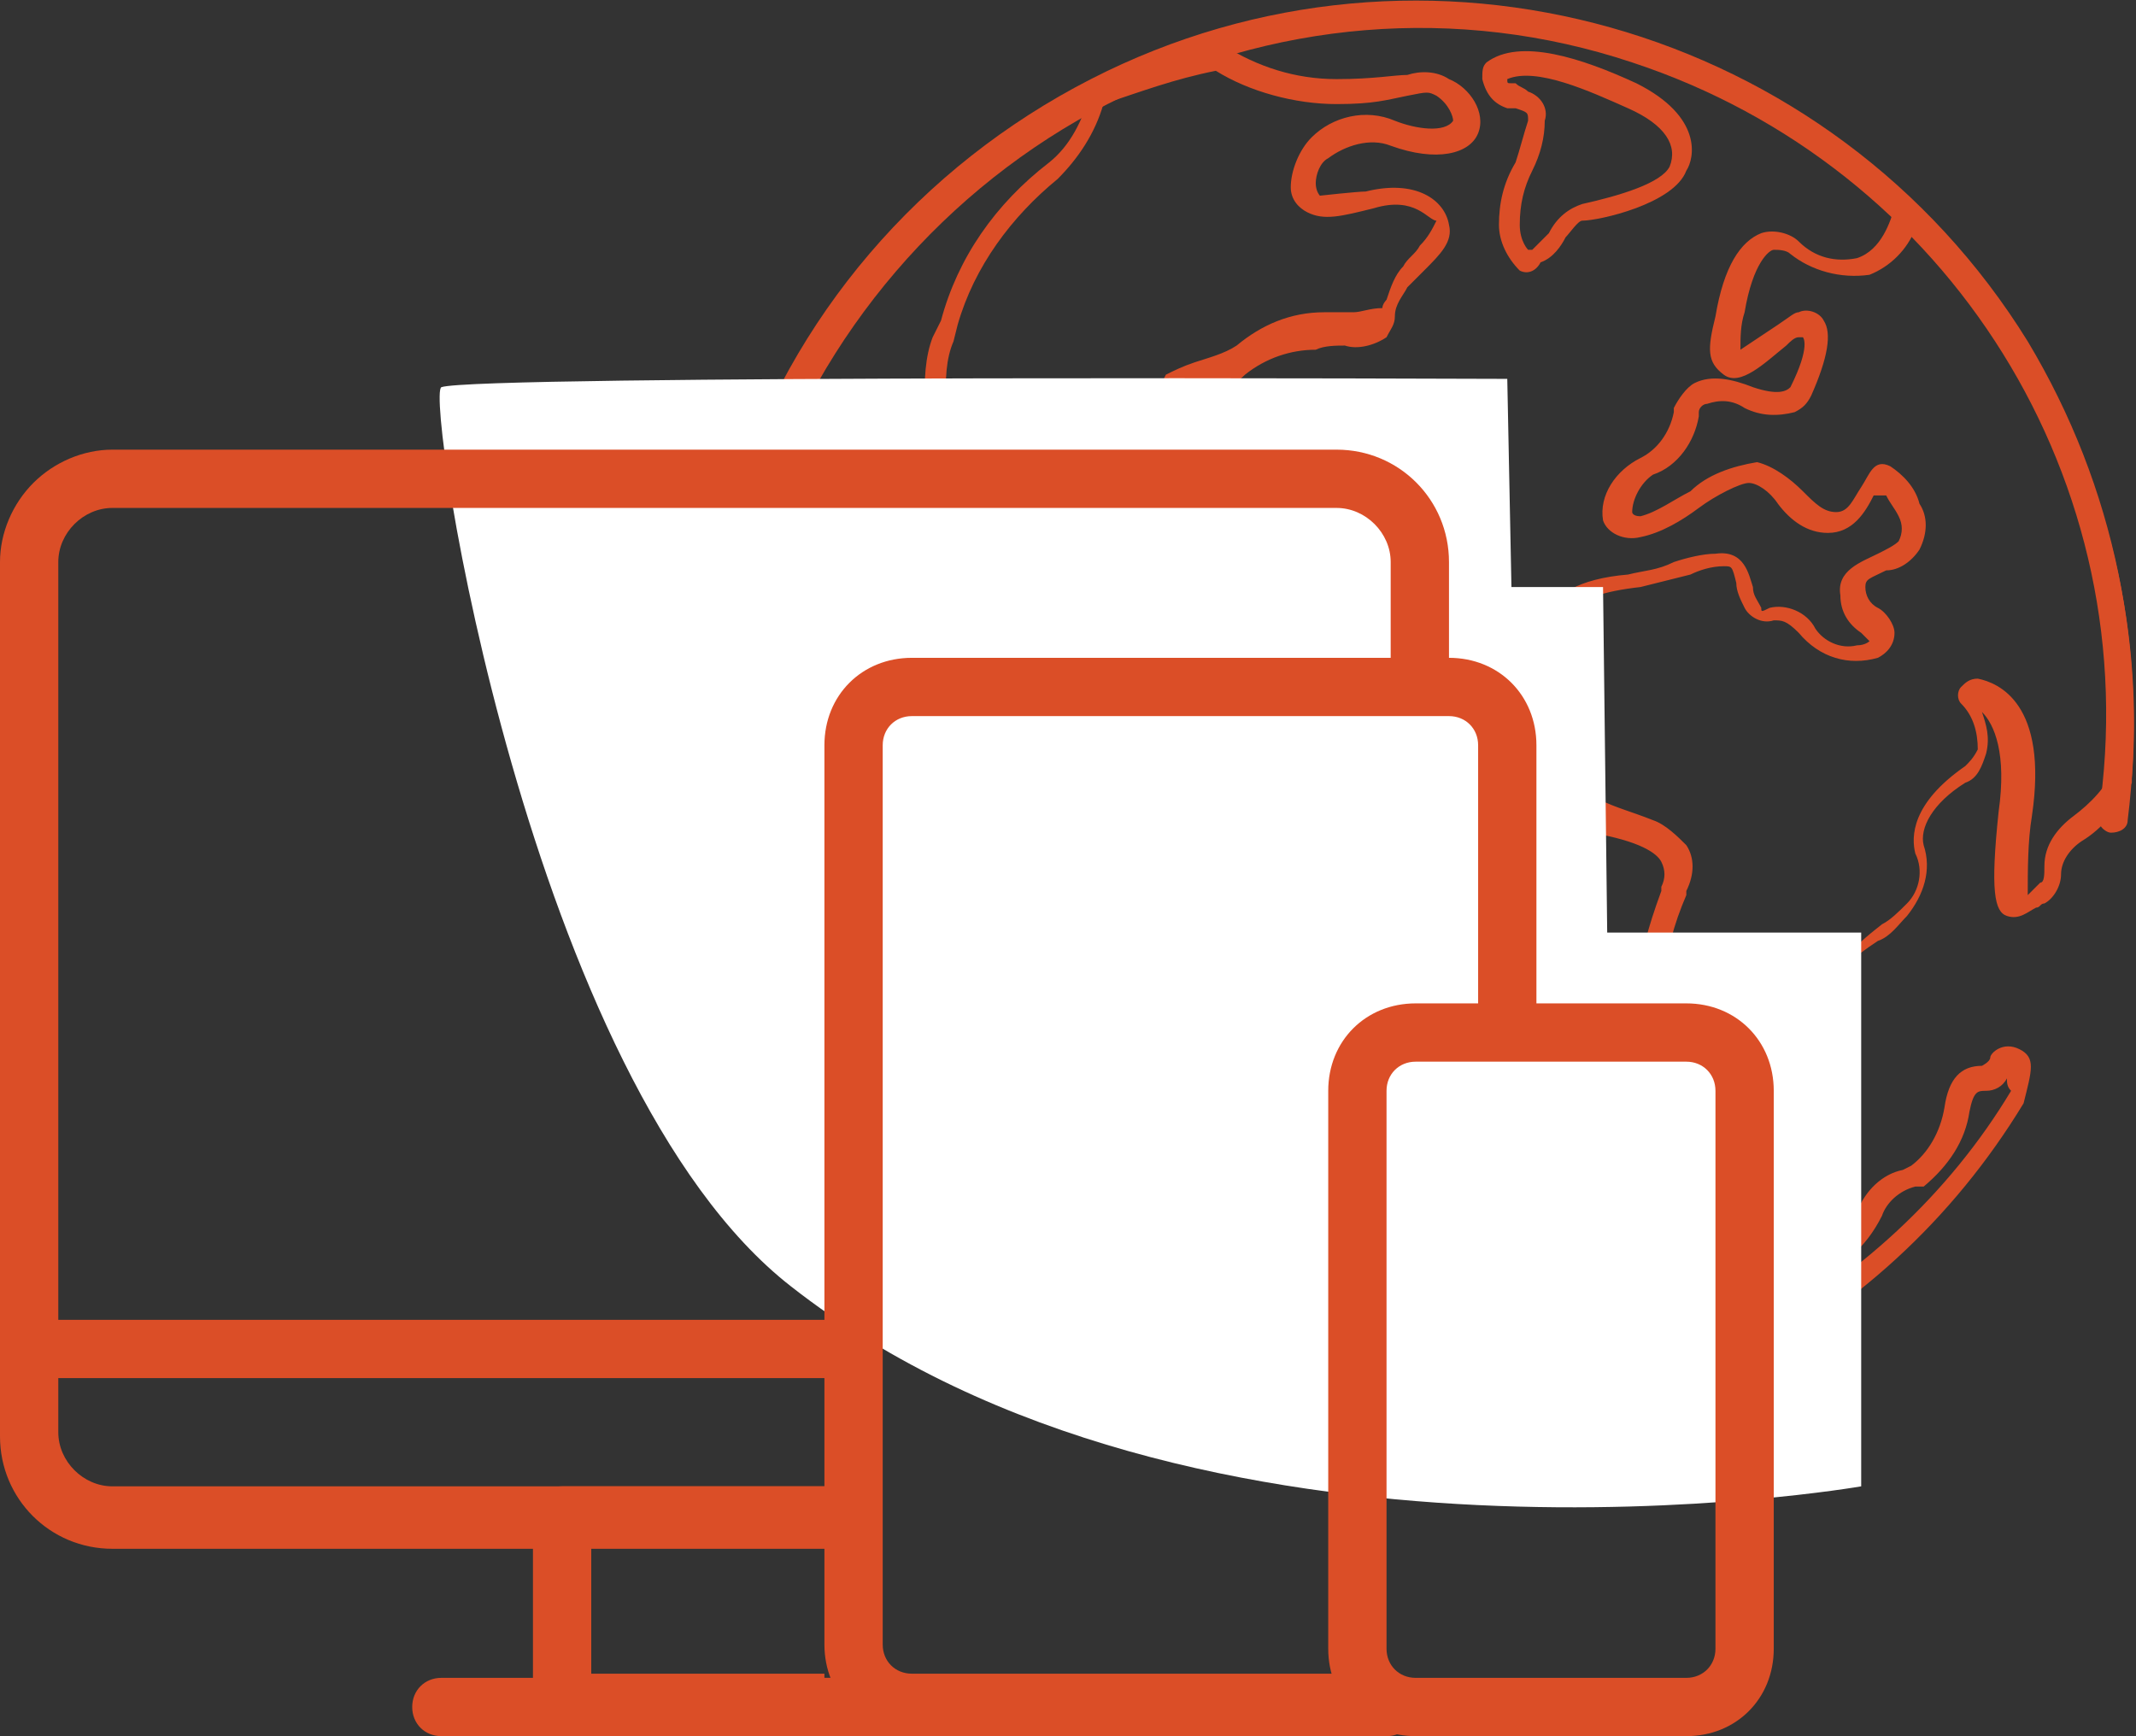<?xml version="1.0" encoding="utf-8"?>
<!-- Generator: Adobe Illustrator 26.0.1, SVG Export Plug-In . SVG Version: 6.00 Build 0)  -->
<svg version="1.1" id="Layer_1" xmlns="http://www.w3.org/2000/svg" xmlns:xlink="http://www.w3.org/1999/xlink" x="0px" y="0px"
	 viewBox="0 0 51.3 41.7" style="enable-background:new 0 0 51.3 41.7;" xml:space="preserve">
<rect x="0" y="0" width="51.3" height="41.7" fill="#333333" stroke="none"/>
<style type="text/css">
	.st0{fill:#DB4E27;}
	.st1{fill:#FFFFFF;}
</style>
<path class="st0" d="M36.5,6.5L36.5,6.5C36.2,6.2,36,5.8,36,5.4c0-0.5,0.1-1,0.4-1.5c0.1-0.3,0.2-0.7,0.3-1c0-0.2,0-0.2-0.3-0.3
	h-0.2c-0.3-0.1-0.5-0.3-0.6-0.7c0-0.2,0-0.3,0.1-0.4l0,0C36.5,0.9,38,1.4,39.3,2c1.6,0.8,1.4,1.8,1.2,2.1c-0.3,0.8-2.1,1.2-2.5,1.2
	c-0.1,0-0.3,0.3-0.4,0.4c-0.1,0.2-0.3,0.5-0.6,0.6C36.9,6.5,36.7,6.6,36.5,6.5z M36.7,2.2c0.3,0.1,0.5,0.4,0.4,0.7
	c0,0.4-0.1,0.8-0.3,1.2c-0.2,0.4-0.3,0.8-0.3,1.3c0,0.4,0.2,0.6,0.2,0.6s0,0,0.1,0c0.1-0.1,0.3-0.3,0.4-0.4C37.4,5.2,37.7,5,38,4.9
	c0.9-0.2,1.9-0.5,2.1-0.9c0.2-0.5-0.1-1-1-1.4s-2.2-1-2.9-0.7C36.2,2,36.2,2,36.3,2h0.1C36.5,2.1,36.6,2.1,36.7,2.2z"/>
<path class="st0" d="M24.2,30.5c-0.2-0.1-0.4-0.3-0.5-0.5c-0.3-0.9-0.5-1.9-0.5-2.9c0.1-1.3,0.4-2.6,0.8-3.9
	c0.1-0.4,0.2-0.7,0.2-0.9c0.1-0.5,0-0.6-0.6-1.1L23.3,21c-0.8-0.4-1.1-1.4-0.6-2.2l0.1-0.3c0.1-0.7,0.5-1.4,1.1-1.7
	c0.6-0.5,1.1-1.2,1.3-2c0.1-0.3,0.3-0.5,0.6-0.5l0,0c0.7-0.1,1.4,0.1,2,0.6c0.3,0.2,0.5,0.5,0.6,0.9c0.1,0.2,0.2,0.4,0.3,0.6
	c0.2,0.1,0.3,0.3,0.5,0.4c0.4,0.3,1,0.7,0.7,1.3c-0.2,0.4,0.3,1.2,1.3,1.8c0.7,0.3,1.1,1.1,1,1.8c-0.1,0.5-0.5,0.8-1,0.8
	c-0.9,0.1-0.9,0.2-0.9,0.7c0,0.2,0,0.4,0,0.5c0,0.4,0,0.8-0.3,1c-0.5,0.1-0.9,0.2-1.4,0.1c-0.3,0-0.6,0.3-0.7,0.6
	c-0.7,0.9-1.5,1.7-2.5,2.2c-0.5,0.3-0.5,0.6-0.4,1.8v0.3c0.1,0.6-0.1,1-0.4,1.1C24.4,30.6,24.3,30.6,24.2,30.5z M25.9,14.8
	c-0.1,0-0.2,0.1-0.2,0.1c-0.3,0.9-0.8,1.7-1.6,2.3c-0.5,0.2-0.7,0.9-0.8,1.3c0,0.1-0.1,0.2-0.1,0.3c-0.3,0.7-0.3,1,0.4,1.6l0.3,0.3
	c0.6,0.5,1,0.8,0.8,1.7l-0.2,0.9c-0.4,1.2-0.6,2.5-0.8,3.8c0,0.9,0.2,1.8,0.4,2.6c0.1,0.1,0.2,0.2,0.3,0.3c0-0.2,0-0.4,0-0.5v-0.3
	c-0.1-1.1-0.2-1.8,0.7-2.3c0.9-0.5,1.6-1.2,2.3-2c0.2-0.6,0.7-0.9,1.3-0.9c0.3,0.1,0.7,0.1,1.1,0c0-0.2,0-0.3,0-0.5
	c0-0.2,0-0.4,0-0.6c0.1-0.7,0.3-1.1,1.4-1.2c0.2,0,0.4-0.1,0.5-0.3c0-0.5-0.3-1-0.8-1.2c-1.3-0.8-1.9-1.8-1.4-2.5
	c0.1-0.1,0-0.2-0.5-0.5c-0.2-0.1-0.4-0.3-0.6-0.5c-0.2-0.2-0.4-0.5-0.5-0.7c-0.1-0.2-0.2-0.5-0.4-0.6C27.1,14.9,26.5,14.7,25.9,14.8
	L25.9,14.8z"/>
<path class="st0" d="M37.7,29.8c-0.1-0.1-0.3-0.2-0.3-0.3c-0.2-1.4,0.3-2.7,1.3-3.6c0.7-0.4,1-1.3,0.7-2.1c0-0.1-0.2-0.5,0.5-2.4v0
	v-0.1c0.1-0.2,0.1-0.4,0-0.6c-0.1-0.2-0.5-0.5-1.7-0.7c-0.8,0-1.4-0.4-1.8-1.1c-0.3-0.8-0.2-1.7,0.3-2.4c0.2-0.3,0.3-0.7,0.3-1.1
	c0-0.2,0.1-0.4,0.1-0.6c0.2-0.5,0.8-0.9,2-1c0.4-0.1,0.7-0.1,1.1-0.3c0.3-0.1,0.7-0.2,1-0.2c0.7-0.1,0.8,0.5,0.9,0.8
	c0,0.2,0.1,0.3,0.2,0.5c0,0.1,0,0.1,0.2,0c0.4-0.1,0.9,0.1,1.1,0.5c0.2,0.3,0.6,0.5,1,0.4c0.2,0,0.3-0.1,0.3-0.1s-0.1-0.1-0.2-0.2
	c-0.3-0.2-0.5-0.5-0.5-0.9c-0.1-0.6,0.5-0.8,0.9-1c0.2-0.1,0.4-0.2,0.5-0.3c0.1-0.2,0.1-0.4,0-0.6c-0.1-0.2-0.2-0.3-0.3-0.5L45,11.9
	c-0.2,0.4-0.5,0.9-1.1,0.9c-0.5,0-0.9-0.3-1.2-0.7c-0.2-0.3-0.5-0.5-0.7-0.5s-0.8,0.3-1.2,0.6c-0.4,0.3-0.9,0.6-1.4,0.7
	c-0.4,0.1-0.8-0.1-0.9-0.4c0,0,0,0,0,0c-0.1-0.6,0.3-1.2,0.9-1.5c0.4-0.2,0.7-0.6,0.8-1.1c0-0.1,0-0.1,0-0.1
	c0.1-0.2,0.3-0.5,0.5-0.6c0.4-0.2,0.9-0.1,1.4,0.1c0.6,0.2,0.8,0.1,0.9,0c0.5-1,0.3-1.2,0.3-1.2h-0.1c-0.1,0-0.2,0.1-0.3,0.2
	c-0.5,0.4-1.1,1-1.5,0.7S41,8.4,41.2,7.6c0.2-1.2,0.6-1.8,1.1-2c0.3-0.1,0.7,0,0.9,0.2c0.4,0.4,0.9,0.5,1.4,0.4
	c0.6-0.2,0.8-0.9,0.9-1.2l0.1-0.4L46,5c3.7,3.6,5.6,8.6,5.2,13.7v0.1v0c-0.3,0.6-0.7,1.1-1.2,1.4c-0.3,0.2-0.5,0.5-0.5,0.8
	c0,0.3-0.2,0.6-0.4,0.7c-0.1,0-0.1,0.1-0.2,0.1c-0.2,0.1-0.4,0.3-0.7,0.2s-0.4-0.6-0.2-2.5c0.2-1.4-0.1-2.1-0.4-2.4
	c0.1,0.3,0.2,0.6,0.1,1c-0.1,0.3-0.2,0.6-0.5,0.7c-0.8,0.5-1.1,1.1-1,1.5c0.2,0.6,0,1.2-0.4,1.7c-0.2,0.2-0.4,0.5-0.7,0.6
	c-0.6,0.4-1,0.7-0.9,1.2c0.2,1.3-2.1,4-3.3,4.4c-0.5,0.2-1,0.5-1.5,0.8c-0.5,0.4-1,0.6-1.6,0.8C37.9,29.8,37.8,29.8,37.7,29.8z
	 M39.7,19.7c0.3,0.1,0.6,0.4,0.8,0.6c0.2,0.3,0.2,0.7,0,1.1v0.1c-0.3,0.7-0.5,1.4-0.5,2.1c0.4,1,0,2.1-0.9,2.7
	c-0.7,0.7-1.1,1.7-1.2,2.7c0,0.3,0.1,0.4,0.1,0.4c0.5-0.1,1-0.4,1.5-0.7c0.5-0.4,1-0.6,1.6-0.9c1-0.4,3.1-2.9,3-3.8s0.6-1.4,1.1-1.8
	c0.2-0.1,0.4-0.3,0.6-0.5c0.3-0.3,0.4-0.8,0.2-1.2l0,0c-0.1-0.4-0.1-1.2,1.2-2.1c0.1-0.1,0.2-0.2,0.3-0.4c0-0.4-0.1-0.8-0.4-1.1
	c-0.1-0.1-0.1-0.3,0-0.4c0.1-0.1,0.2-0.2,0.4-0.2c0.5,0.1,1.7,0.6,1.3,3.3c-0.1,0.6-0.1,1.3-0.1,1.9l0.1-0.1l0.2-0.2
	c0.1,0,0.1-0.2,0.1-0.4c0-0.5,0.3-0.9,0.7-1.2c0.4-0.3,0.8-0.7,1-1.2c0.4-4.8-1.4-9.5-4.8-12.9c-0.2,0.5-0.6,0.9-1.1,1.1
	c-0.7,0.1-1.4-0.1-1.9-0.5l0,0c-0.1-0.1-0.3-0.1-0.4-0.1c-0.1,0-0.5,0.3-0.7,1.5c-0.1,0.3-0.1,0.6-0.1,0.9c0.3-0.2,0.6-0.4,0.9-0.6
	c0.3-0.2,0.4-0.3,0.5-0.3c0.2-0.1,0.5,0,0.6,0.2c0.2,0.3,0.1,0.9-0.3,1.8c-0.1,0.2-0.2,0.3-0.4,0.4c-0.4,0.1-0.8,0.1-1.2-0.1
	c-0.3-0.2-0.6-0.2-0.9-0.1c-0.1,0-0.2,0.1-0.2,0.2v0.1c-0.1,0.6-0.5,1.2-1.1,1.4c-0.3,0.2-0.5,0.6-0.5,0.9c0,0,0,0.1,0.2,0.1
	c0.4-0.1,0.8-0.4,1.2-0.6c0.4-0.4,1-0.6,1.6-0.7c0.4,0.1,0.8,0.4,1.1,0.7c0.3,0.3,0.5,0.5,0.8,0.5s0.4-0.3,0.6-0.6s0.3-0.7,0.7-0.5
	c0.3,0.2,0.6,0.5,0.7,0.9c0.2,0.3,0.2,0.7,0,1.1c-0.2,0.3-0.5,0.5-0.8,0.5c-0.4,0.2-0.5,0.2-0.5,0.4c0,0.2,0.1,0.4,0.3,0.5
	c0.2,0.1,0.4,0.4,0.4,0.6c0,0.3-0.2,0.5-0.4,0.6c-0.7,0.2-1.4,0-1.9-0.6c-0.3-0.3-0.4-0.3-0.6-0.3c-0.3,0.1-0.6-0.1-0.7-0.3
	c-0.1-0.2-0.2-0.4-0.2-0.6c-0.1-0.4-0.1-0.4-0.3-0.4c-0.3,0-0.6,0.1-0.8,0.2c-0.4,0.1-0.8,0.2-1.2,0.3c-0.9,0.1-1.5,0.3-1.6,0.6
	c0,0.2-0.1,0.3-0.1,0.5c0,0.5-0.2,0.9-0.4,1.3c-0.4,0.6-0.5,1.3-0.3,1.9c0.3,0.5,0.9,0.8,1.4,0.8C38.8,19.4,39.2,19.5,39.7,19.7
	L39.7,19.7z"/>
<path class="st0" d="M24,14.8c-0.1-0.1-0.2-0.1-0.3-0.2c-0.6-0.6-2-4.7-1.3-6.5l0.2-0.4c0.4-1.5,1.3-2.8,2.6-3.8
	c0.5-0.4,0.8-1,1-1.7V2.2h0.1c0.9-0.5,1.9-0.8,2.9-1.2h0.1l0.1,0.1c0.8,0.5,1.7,0.8,2.7,0.8c0.9,0,1.4-0.1,1.7-0.1
	c0.3-0.1,0.7-0.1,1,0.1c0.5,0.2,0.9,0.8,0.7,1.3s-1,0.7-2.1,0.3c-0.5-0.2-1.1,0-1.5,0.3c-0.2,0.1-0.3,0.4-0.3,0.6
	c0,0.2,0.1,0.3,0.1,0.3s0.9-0.1,1.1-0.1c1.2-0.3,1.9,0.2,2,0.8c0.1,0.4-0.2,0.7-0.6,1.1c-0.1,0.1-0.3,0.3-0.4,0.4
	c-0.1,0.2-0.3,0.4-0.3,0.7c0,0.2-0.1,0.3-0.2,0.5c-0.3,0.2-0.7,0.3-1,0.2c-0.2,0-0.5,0-0.7,0.1c-0.6,0-1.2,0.2-1.7,0.6
	c-0.3,0.3-0.8,0.5-1.2,0.6c-0.1,0-0.3,0.1-0.4,0.1c-0.1,0.1-0.1,0.2-0.2,0.4c-0.2,0.4-0.4,0.9-0.8,1s-1.3-0.5-1.5-1
	c0-0.1-0.1-0.2-0.2-0.2c-0.1,0-0.1,0-0.2,0.1c-0.2,0.4-0.3,0.9-0.2,1.3c0.2,0.8,0.1,1.6-0.1,2.4c-0.2,0.7-0.5,1.1-0.9,1.2
	C24.2,14.8,24.1,14.8,24,14.8z M26.5,2.5c-0.2,0.7-0.6,1.3-1.1,1.8c-1.1,0.9-2,2.1-2.4,3.5l-0.1,0.4c-0.7,1.6,0.8,5.4,1.2,5.9
	c0,0,0.1,0.1,0.1,0.1c0,0,0.2-0.1,0.5-0.8c0.2-0.7,0.2-1.5,0.1-2.2c-0.2-0.6-0.1-1.2,0.3-1.8c0.2-0.2,0.4-0.3,0.6-0.3
	c0.3,0,0.5,0.2,0.7,0.5c0.2,0.3,0.7,0.7,0.9,0.6s0.3-0.4,0.4-0.6c0.1-0.2,0.2-0.4,0.3-0.6c0.2-0.1,0.4-0.2,0.7-0.3
	c0.3-0.1,0.7-0.2,1-0.4c0.6-0.5,1.3-0.8,2.1-0.8c0.3,0,0.5,0,0.7,0c0.2,0,0.4-0.1,0.7-0.1c0-0.1,0.1-0.2,0.1-0.2
	c0.1-0.3,0.2-0.6,0.4-0.8c0.1-0.2,0.3-0.3,0.4-0.5c0.2-0.2,0.3-0.4,0.4-0.6C34.3,5.3,34,4.7,33,5c-0.8,0.2-1.2,0.3-1.6,0.1
	C31.2,5,31,4.8,31,4.5c0-0.4,0.2-0.9,0.5-1.2c0.5-0.5,1.3-0.7,2-0.4c0.5,0.2,1.2,0.3,1.4,0c0-0.1-0.1-0.4-0.4-0.6
	c-0.2-0.1-0.2-0.1-0.7,0S33,2.5,32.1,2.5c-1,0-2.1-0.3-2.9-0.8C28.2,1.9,27.4,2.2,26.5,2.5z"/>
<path class="st0" d="M41.2,33.2v-0.5c0.1-0.4,0.2-0.9,0.3-1.3v-0.1c0.3-0.8,1.1-1,1.6-1.1c0.6-0.2,1.2-0.6,1.5-1.1
	c0.2-0.5,0.6-0.9,1.1-1l0.2-0.1c0.4-0.3,0.7-0.8,0.8-1.4c0.1-0.7,0.4-1,0.9-1c0,0,0.2-0.1,0.2-0.2s0.3-0.4,0.7-0.2s0.3,0.5,0.1,1.3
	l0,0v0c-1.7,2.8-4.1,5-7.1,6.5L41.2,33.2z M48.2,25.9c-0.1,0.2-0.3,0.3-0.5,0.3c-0.2,0-0.3,0-0.4,0.5c-0.1,0.7-0.5,1.3-1.1,1.8
	L46,28.5c-0.4,0.1-0.7,0.4-0.8,0.7c-0.4,0.8-1,1.3-1.8,1.5c-0.4,0.1-1.1,0.2-1.2,0.7v0.1c-0.1,0.2-0.1,0.4-0.2,0.6
	c2.6-1.4,4.8-3.4,6.3-5.9C48.2,26.1,48.2,26,48.2,25.9z"/>
<path class="st0" d="M26.9,33.2c-2.7-1.2-5-3.1-6.8-5.5c-0.1-0.2-0.1-0.4,0.1-0.5c0.1-0.1,0.2-0.1,0.3-0.1c0.1,0,0.2,0.1,0.2,0.1
	c3.8,5.1,10.1,7.6,16.3,6.4c0.1,0,0.2,0,0.3,0.1c0.1,0,0.1,0.1,0.2,0.2c0,0.2-0.1,0.4-0.3,0.4c-2.8,0.5-5.8,0.3-8.5-0.6l0-0.2l0,0
	l0,0.2C28,33.7,27.4,33.5,26.9,33.2z"/>
<path class="st0" d="M17.4,13.8c-0.2-0.1-0.2-0.2-0.2-0.4c0.1-0.5,0.2-1,0.4-1.4c1.4-4.4,4.5-8,8.6-10.1c8-4.1,17.8-1.3,22.5,6.3
	c2.1,3.5,2.9,7.5,2.4,11.5c0,0.2-0.2,0.3-0.4,0.3c-0.1,0-0.2-0.1-0.2-0.1c-0.1-0.1-0.1-0.2-0.1-0.3c1.2-8-3.6-15.6-11.2-18.1
	c-4.2-1.4-8.7-1-12.6,1c-3.9,2-6.9,5.5-8.3,9.7c-0.1,0.4-0.3,0.9-0.4,1.4C17.9,13.8,17.7,13.9,17.4,13.8L17.4,13.8L17.4,13.8z"/>
<path class="st1" d="M36.2,9.1c0,0-24.8-0.1-25.6,0.2C10.2,9.5,12.7,26,19,30.9c9.7,7.6,25.7,4.8,25.7,4.8V22.4h-6.1l-0.1-8.3h-2.2
	L36.2,9.1z"/>
<path class="st0" d="M20.5,41.7h-6.2c-0.4,0-0.7-0.3-0.7-0.7c0-0.4,0.3-0.7,0.7-0.7h6.2c0.4,0,0.7,0.3,0.7,0.7
	C21.2,41.4,20.9,41.7,20.5,41.7C20.5,41.7,20.5,41.7,20.5,41.7z"/>
<path class="st0" d="M33.3,41.7H10.6c-0.4,0-0.7-0.3-0.7-0.7c0-0.4,0.3-0.7,0.7-0.7c0,0,0,0,0,0h22.6c0.4,0,0.7,0.3,0.7,0.7
	C34,41.4,33.7,41.7,33.3,41.7z"/>
<path class="st0" d="M40.5,41.7H34c-1.2,0-2.1-0.9-2.1-2.1V26.2c0-1.2,0.9-2.1,2.1-2.1h6.5c1.2,0,2.1,0.9,2.1,2.1v13.4
	C42.6,40.8,41.7,41.7,40.5,41.7C40.5,41.7,40.5,41.7,40.5,41.7z M34,25.5c-0.4,0-0.7,0.3-0.7,0.7v0v13.4c0,0.4,0.3,0.7,0.7,0.7l0,0
	h6.5c0.4,0,0.7-0.3,0.7-0.7c0,0,0,0,0,0V26.2c0-0.4-0.3-0.7-0.7-0.7c0,0,0,0,0,0H34z"/>
<path class="st0" d="M20.5,35.7H2.7c-0.7,0-1.3-0.6-1.3-1.3c0,0,0,0,0,0v-1.3h19.1v-1.4H1.4V13.5c0-0.7,0.6-1.3,1.3-1.3c0,0,0,0,0,0
	h29.4c0.7,0,1.3,0.6,1.3,1.3v0v3h1.4v-3c0-1.5-1.2-2.7-2.7-2.7H2.7c-0.7,0-1.4,0.3-1.9,0.8C0.3,12.1,0,12.8,0,13.5v21
	c0,1.5,1.2,2.7,2.7,2.7h17.8V35.7z"/>
<path class="st0" d="M32.4,40.2H21.9c-0.4,0-0.7-0.3-0.7-0.7c0,0,0,0,0,0V17.9c0-0.4,0.3-0.7,0.7-0.7h12.9c0.4,0,0.7,0.3,0.7,0.7
	c0,0,0,0,0,0v6.9h1.4v-6.9c0-1.2-0.9-2.1-2.1-2.1H21.9c-1.2,0-2.1,0.9-2.1,2.1l0,0v21.6c0,1.2,0.9,2.1,2.1,2.1h10.5V40.2z"/>
<path class="st0" d="M19.8,40.2h-5.6v-3.1h5.6v-1.4h-6.3c-0.4,0-0.7,0.3-0.7,0.7c0,0,0,0,0,0V41c0,0.4,0.3,0.7,0.7,0.7c0,0,0,0,0,0
	h6.3V40.2z"/>
</svg>
